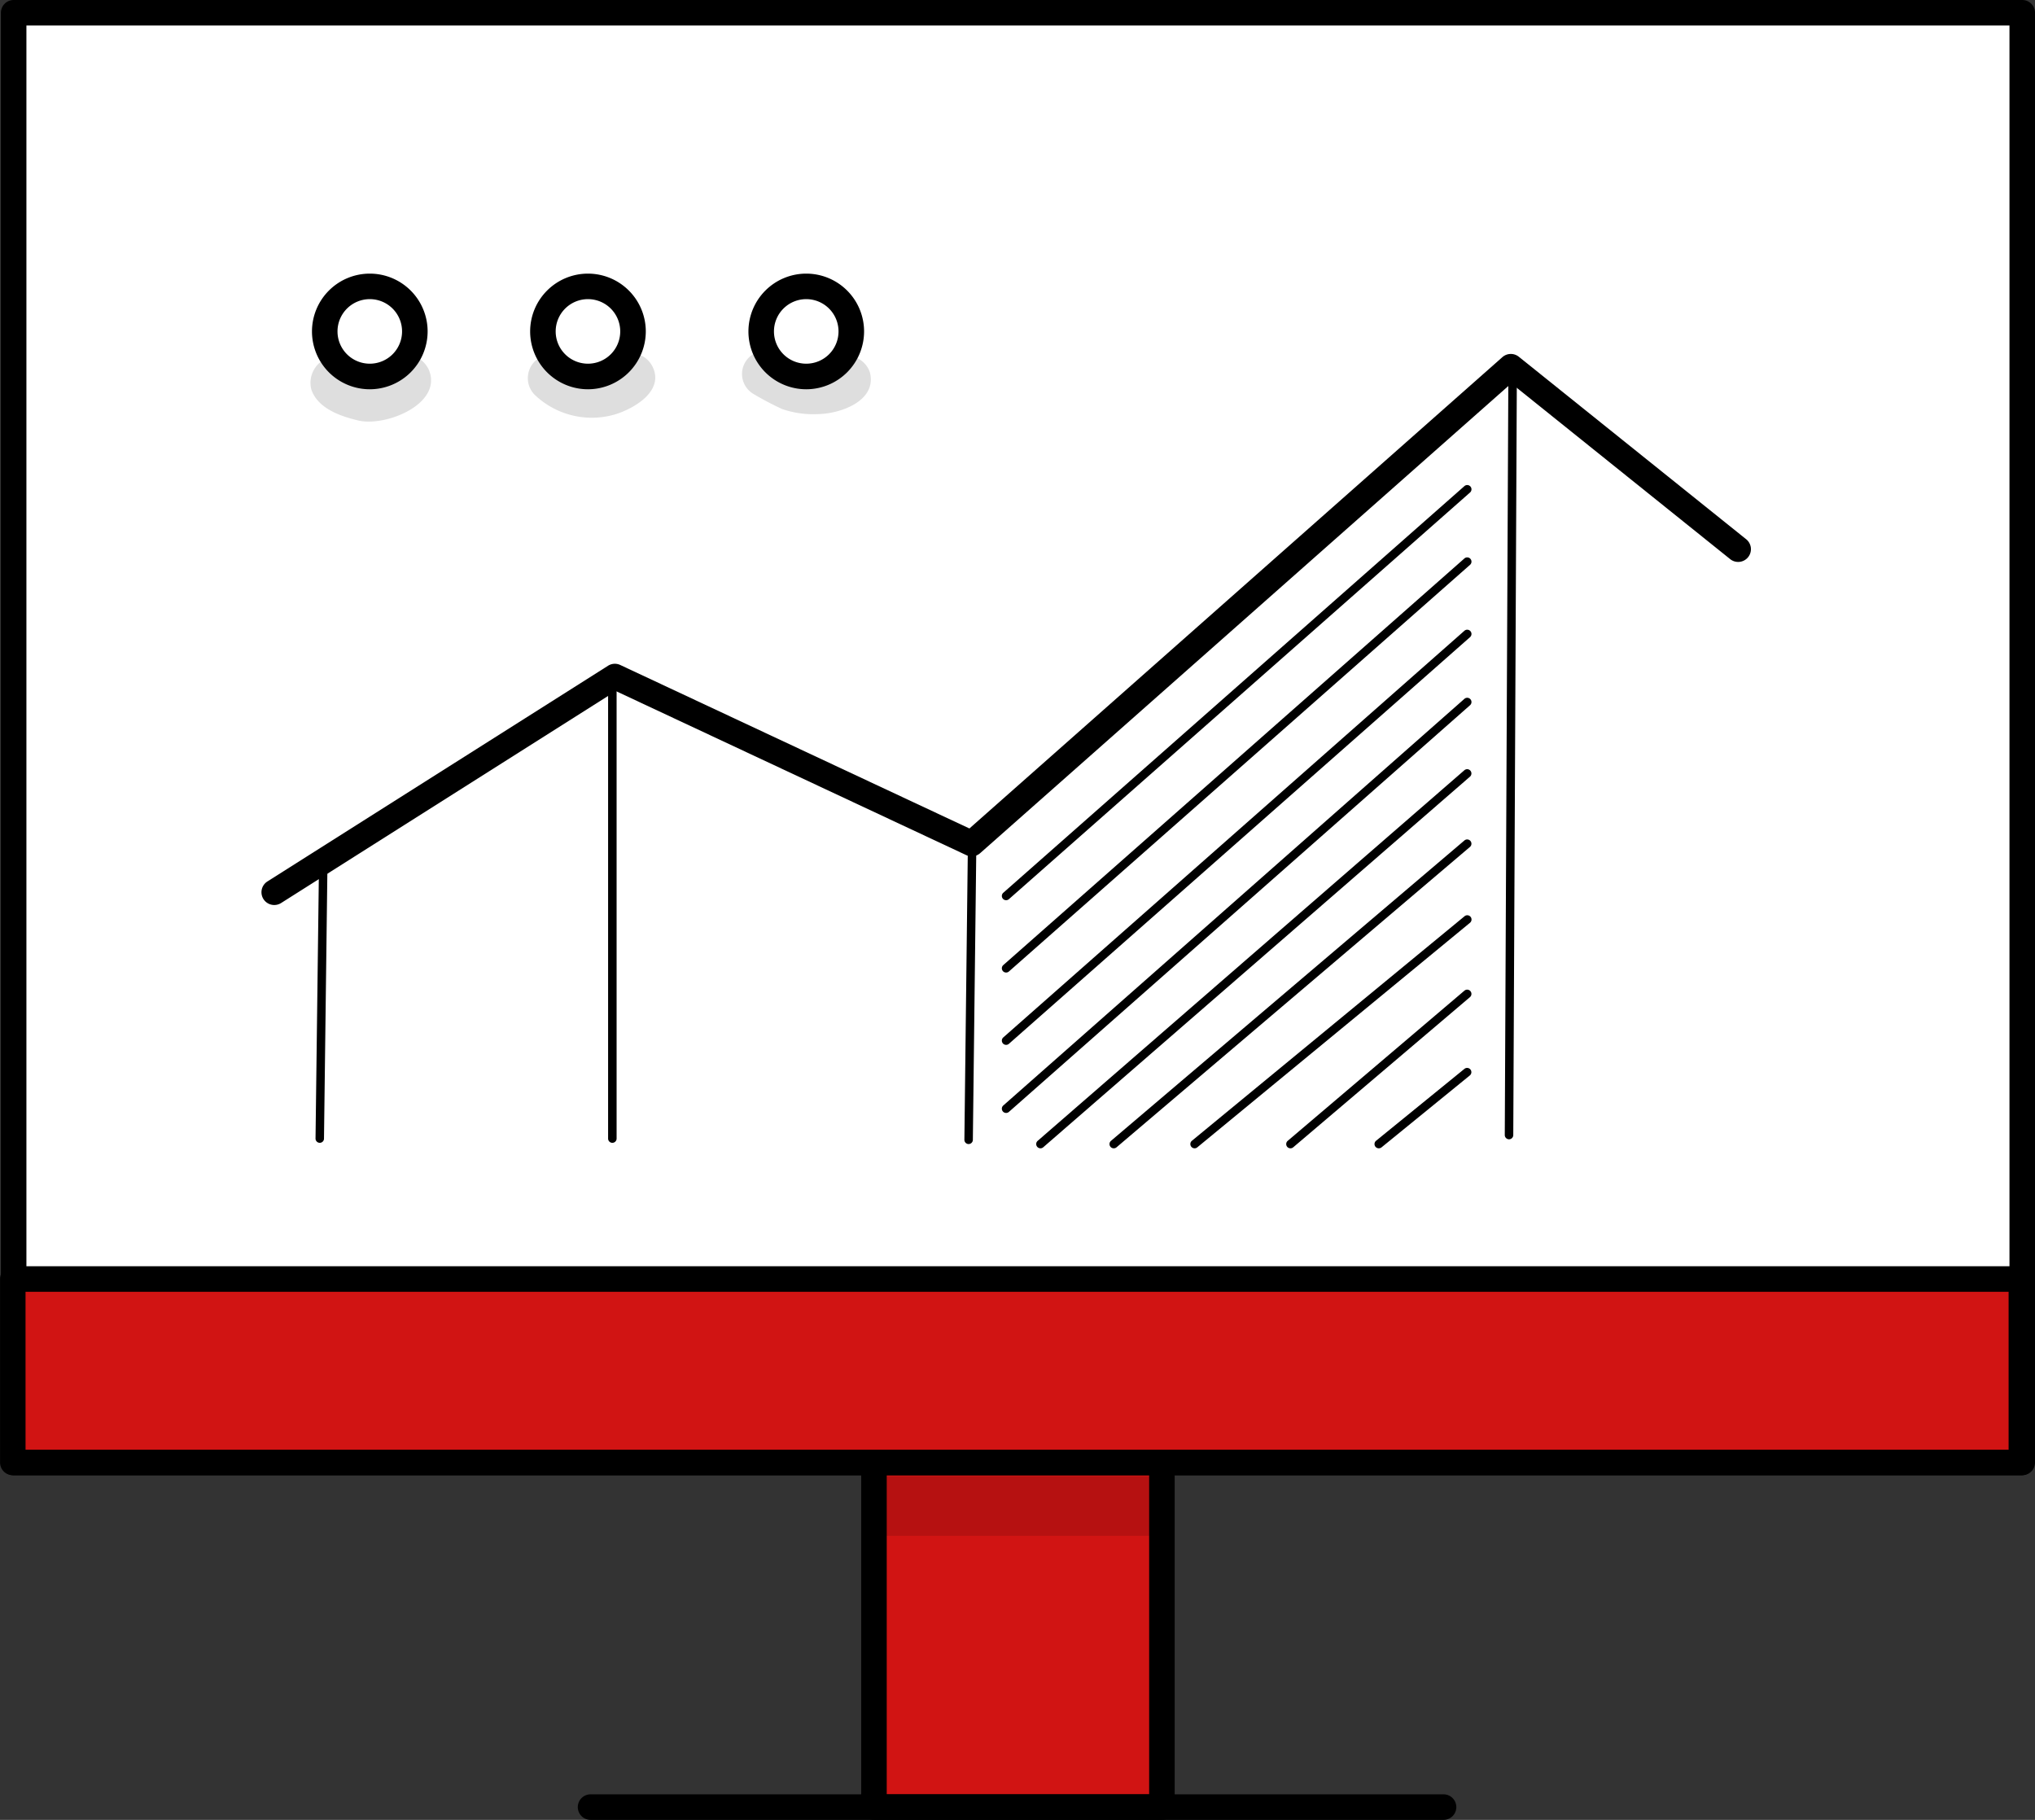 <svg xmlns="http://www.w3.org/2000/svg" width="138.702" height="124.046" viewBox="0 0 138.702 124.046">
  <rect x="0" y="0" width="138.702" height="124.046" fill="#333333" stroke="none"/>
  <g id="Group_312" data-name="Group 312" transform="translate(-288.426 -683.674)">
    <g id="Group_288" data-name="Group 288">
      <g id="Group_283" data-name="Group 283">
        <rect id="Rectangle_569" data-name="Rectangle 569" width="19.626" height="25.669" transform="translate(347.994 781.181)" fill="#d11413"/>
        <path id="Path_668" data-name="Path 668" d="M367.62,807.72H347.994a.871.871,0,0,1-.87-.87V781.18a.871.871,0,0,1,.87-.87H367.62a.871.871,0,0,1,.87.87v25.67A.871.871,0,0,1,367.62,807.72Zm-18.756-1.74H366.75V782.05H348.864Z"/>
      </g>
      <g id="Group_284" data-name="Group 284">
        <path id="Path_669" data-name="Path 669" d="M386.816,807.72H328.678a.87.87,0,0,1,0-1.74h58.138a.87.87,0,0,1,0,1.74Z"/>
      </g>
      <g id="Group_285" data-name="Group 285">
        <rect id="Rectangle_570" data-name="Rectangle 570" width="136.903" height="98.816" transform="translate(289.356 684.544)" fill="#fff"/>
        <path id="Path_670" data-name="Path 670" d="M426.258,784.23h-136.9a.87.87,0,0,1-.87-.87V684.544a.87.87,0,0,1,.87-.87h136.9a.87.87,0,0,1,.87.87V783.36A.87.87,0,0,1,426.258,784.23Zm-136.032-1.74H425.388V685.414H290.226Z"/>
      </g>
      <g id="Group_286" data-name="Group 286">
        <rect id="Rectangle_571" data-name="Rectangle 571" width="136.903" height="12.505" transform="translate(289.296 770.854)" fill="#d11413"/>
        <path id="Path_671" data-name="Path 671" d="M426.2,784.23H289.3a.87.87,0,0,1-.87-.87V770.854a.87.87,0,0,1,.87-.87H426.2a.871.871,0,0,1,.87.87V783.36A.871.871,0,0,1,426.2,784.23Zm-136.033-1.74H425.329V771.724H290.166Z"/>
      </g>
      <g id="Group_287" data-name="Group 287" opacity="0.129">
        <rect id="Rectangle_572" data-name="Rectangle 572" width="19.626" height="4.06" transform="translate(347.994 784.298)"/>
      </g>
    </g>
    <g id="Group_294" data-name="Group 294">
      <g id="Group_289" data-name="Group 289">
        <path id="Path_672" data-name="Path 672" d="M307.118,745.361a.87.87,0,0,1-.466-1.605l23.212-14.7A.869.869,0,0,1,330.7,729l23.8,11.144,36.325-32.126a.872.872,0,0,1,1.122-.026l15.474,12.421a.87.87,0,1,1-1.088,1.357l-14.9-11.963-36.2,32.019a.87.87,0,0,1-.945.136l-23.888-11.184-22.809,14.445A.872.872,0,0,1,307.118,745.361Z"/>
      </g>
      <g id="Group_290" data-name="Group 290">
        <path id="Path_673" data-name="Path 673" d="M330.163,761.571a.29.29,0,0,1-.29-.29v-30.74a.29.29,0,1,1,.58,0v30.74A.29.29,0,0,1,330.163,761.571Z"/>
      </g>
      <g id="Group_291" data-name="Group 291">
        <path id="Path_674" data-name="Path 674" d="M310.219,761.571h0a.29.29,0,0,1-.287-.293l.247-19.524a.289.289,0,0,1,.29-.286h0a.291.291,0,0,1,.287.293l-.247,19.524A.289.289,0,0,1,310.219,761.571Z"/>
      </g>
      <g id="Group_292" data-name="Group 292">
        <path id="Path_675" data-name="Path 675" d="M354.443,761.655h0a.289.289,0,0,1-.286-.293l.246-20.751a.29.29,0,0,1,.29-.287h0a.29.29,0,0,1,.287.294l-.246,20.751A.29.29,0,0,1,354.443,761.655Z"/>
      </g>
      <g id="Group_293" data-name="Group 293">
        <path id="Path_676" data-name="Path 676" d="M391.278,761.331h0a.292.292,0,0,1-.289-.291l.247-52.367a.289.289,0,0,1,.29-.289h0a.292.292,0,0,1,.289.291l-.247,52.367A.29.29,0,0,1,391.278,761.331Z"/>
      </g>
    </g>
    <g id="Group_302" data-name="Group 302">
      <g id="Group_298" data-name="Group 298">
        <g id="Group_295" data-name="Group 295">
          <path id="Path_677" data-name="Path 677" d="M310.558,706.266a3.072,3.072,0,1,1,3.072,3.071A3.072,3.072,0,0,1,310.558,706.266Z" fill="#fff"/>
          <path id="Path_678" data-name="Path 678" d="M313.63,710.207a3.941,3.941,0,1,1,3.942-3.941A3.946,3.946,0,0,1,313.63,710.207Zm0-6.143a2.2,2.2,0,1,0,2.2,2.2A2.2,2.2,0,0,0,313.63,704.064Z"/>
        </g>
        <g id="Group_296" data-name="Group 296">
          <circle id="Ellipse_88" data-name="Ellipse 88" cx="3.072" cy="3.072" r="3.072" transform="translate(325.432 703.194)" fill="#fff"/>
          <path id="Path_679" data-name="Path 679" d="M328.5,710.207a3.941,3.941,0,1,1,3.942-3.941A3.946,3.946,0,0,1,328.5,710.207Zm0-6.143a2.2,2.2,0,1,0,2.2,2.2A2.2,2.2,0,0,0,328.5,704.064Z"/>
        </g>
        <g id="Group_297" data-name="Group 297">
          <circle id="Ellipse_89" data-name="Ellipse 89" cx="3.072" cy="3.072" r="3.072" transform="translate(340.306 703.194)" fill="#fff"/>
          <path id="Path_680" data-name="Path 680" d="M343.378,710.207a3.941,3.941,0,1,1,3.942-3.941A3.946,3.946,0,0,1,343.378,710.207Zm0-6.143a2.2,2.2,0,1,0,2.2,2.2A2.2,2.2,0,0,0,343.378,704.064Z"/>
        </g>
      </g>
      <g id="Group_299" data-name="Group 299" opacity="0.129">
        <path id="Path_681" data-name="Path 681" d="M317.667,708.908a1.783,1.783,0,0,0-3.019-.408l-.015.014a3.223,3.223,0,0,1-.339.216h0c-.144.047-.29.089-.437.123l-.081.006a1.548,1.548,0,0,1-.18-.011l-.211-.045c-.159-.044-.284-.086-.357-.112-.09-.047-.183-.1-.267-.152a1.742,1.742,0,0,0-.383-.3,1.814,1.814,0,0,0-2.731,1.986c.423,1.255,1.912,1.8,3.1,2.085C314.573,712.835,318.608,711.255,317.667,708.908Z"/>
      </g>
      <g id="Group_300" data-name="Group 300" opacity="0.129">
        <path id="Path_682" data-name="Path 682" d="M332.942,708.752a1.667,1.667,0,0,0-2.7-.537c-.088.091-.184.174-.279.257l-.09.059a2.69,2.69,0,0,1-1.344.312c-.107,0-.214-.008-.321-.016a3.42,3.42,0,0,1-.34-.1,4.823,4.823,0,0,1-.529-.286l-.071-.047a1.668,1.668,0,0,0-.644-.442,1.615,1.615,0,0,0-1.766,2.621,5.629,5.629,0,0,0,5.593,1.315C331.718,711.471,333.63,710.329,332.942,708.752Z"/>
      </g>
      <g id="Group_301" data-name="Group 301" opacity="0.129">
        <path id="Path_683" data-name="Path 683" d="M347.723,709.078a1.643,1.643,0,0,0-2.654-.736,2.334,2.334,0,0,1-.348.18l-.178.076c-.059.022-.215.078-.4.132-.073.019-.141.034-.2.047a3.842,3.842,0,0,1-.416-.007,2.7,2.7,0,0,1-1.037-.341c-.724-.384-1.493-1.02-2.358-.778a1.579,1.579,0,0,0-.374,2.862,20.867,20.867,0,0,0,1.986,1.045,6.565,6.565,0,0,0,2.558.336C345.806,711.838,348.182,710.965,347.723,709.078Z"/>
      </g>
    </g>
    <g id="Group_303" data-name="Group 303">
      <path id="Path_684" data-name="Path 684" d="M357,745.034a.29.29,0,0,1-.192-.507l31.429-27.718a.29.29,0,0,1,.384.435l-31.429,27.718A.29.29,0,0,1,357,745.034Z"/>
    </g>
    <g id="Group_304" data-name="Group 304">
      <path id="Path_685" data-name="Path 685" d="M357,749.964a.29.29,0,0,1-.192-.507l31.429-27.718a.29.29,0,0,1,.384.435l-31.429,27.718A.29.29,0,0,1,357,749.964Z"/>
    </g>
    <g id="Group_305" data-name="Group 305">
      <path id="Path_686" data-name="Path 686" d="M357,754.894a.29.29,0,0,1-.192-.507l31.429-27.718a.29.29,0,0,1,.384.435l-31.429,27.718A.29.29,0,0,1,357,754.894Z"/>
    </g>
    <g id="Group_306" data-name="Group 306">
      <path id="Path_687" data-name="Path 687" d="M357,759.534a.29.29,0,0,1-.192-.507l31.429-27.718a.29.29,0,0,1,.384.435l-31.429,27.718A.29.29,0,0,1,357,759.534Z"/>
    </g>
    <g id="Group_307" data-name="Group 307">
      <path id="Path_688" data-name="Path 688" d="M359.342,761.945a.29.29,0,0,1-.19-.509l29.083-25.261a.29.29,0,0,1,.38.439l-29.083,25.26A.288.288,0,0,1,359.342,761.945Z"/>
    </g>
    <g id="Group_308" data-name="Group 308">
      <path id="Path_689" data-name="Path 689" d="M364.338,761.945a.287.287,0,0,1-.221-.1.29.29,0,0,1,.033-.409l24.088-20.474a.29.29,0,1,1,.376.442l-24.088,20.474A.288.288,0,0,1,364.338,761.945Z"/>
    </g>
    <g id="Group_309" data-name="Group 309">
      <path id="Path_690" data-name="Path 690" d="M369.848,761.945a.29.29,0,0,1-.184-.514l18.578-15.3a.29.29,0,1,1,.368.448l-18.578,15.3A.285.285,0,0,1,369.848,761.945Z"/>
    </g>
    <g id="Group_310" data-name="Group 310">
      <path id="Path_691" data-name="Path 691" d="M376.382,761.945a.287.287,0,0,1-.221-.1.29.29,0,0,1,.033-.409L388.238,751.2a.29.29,0,1,1,.376.442L376.57,761.876A.288.288,0,0,1,376.382,761.945Z"/>
    </g>
    <g id="Group_311" data-name="Group 311">
      <path id="Path_692" data-name="Path 692" d="M382.4,761.945a.29.29,0,0,1-.183-.515l6.022-4.9a.29.29,0,1,1,.366.45l-6.022,4.905A.289.289,0,0,1,382.4,761.945Z"/>
    </g>
  </g>
</svg>

